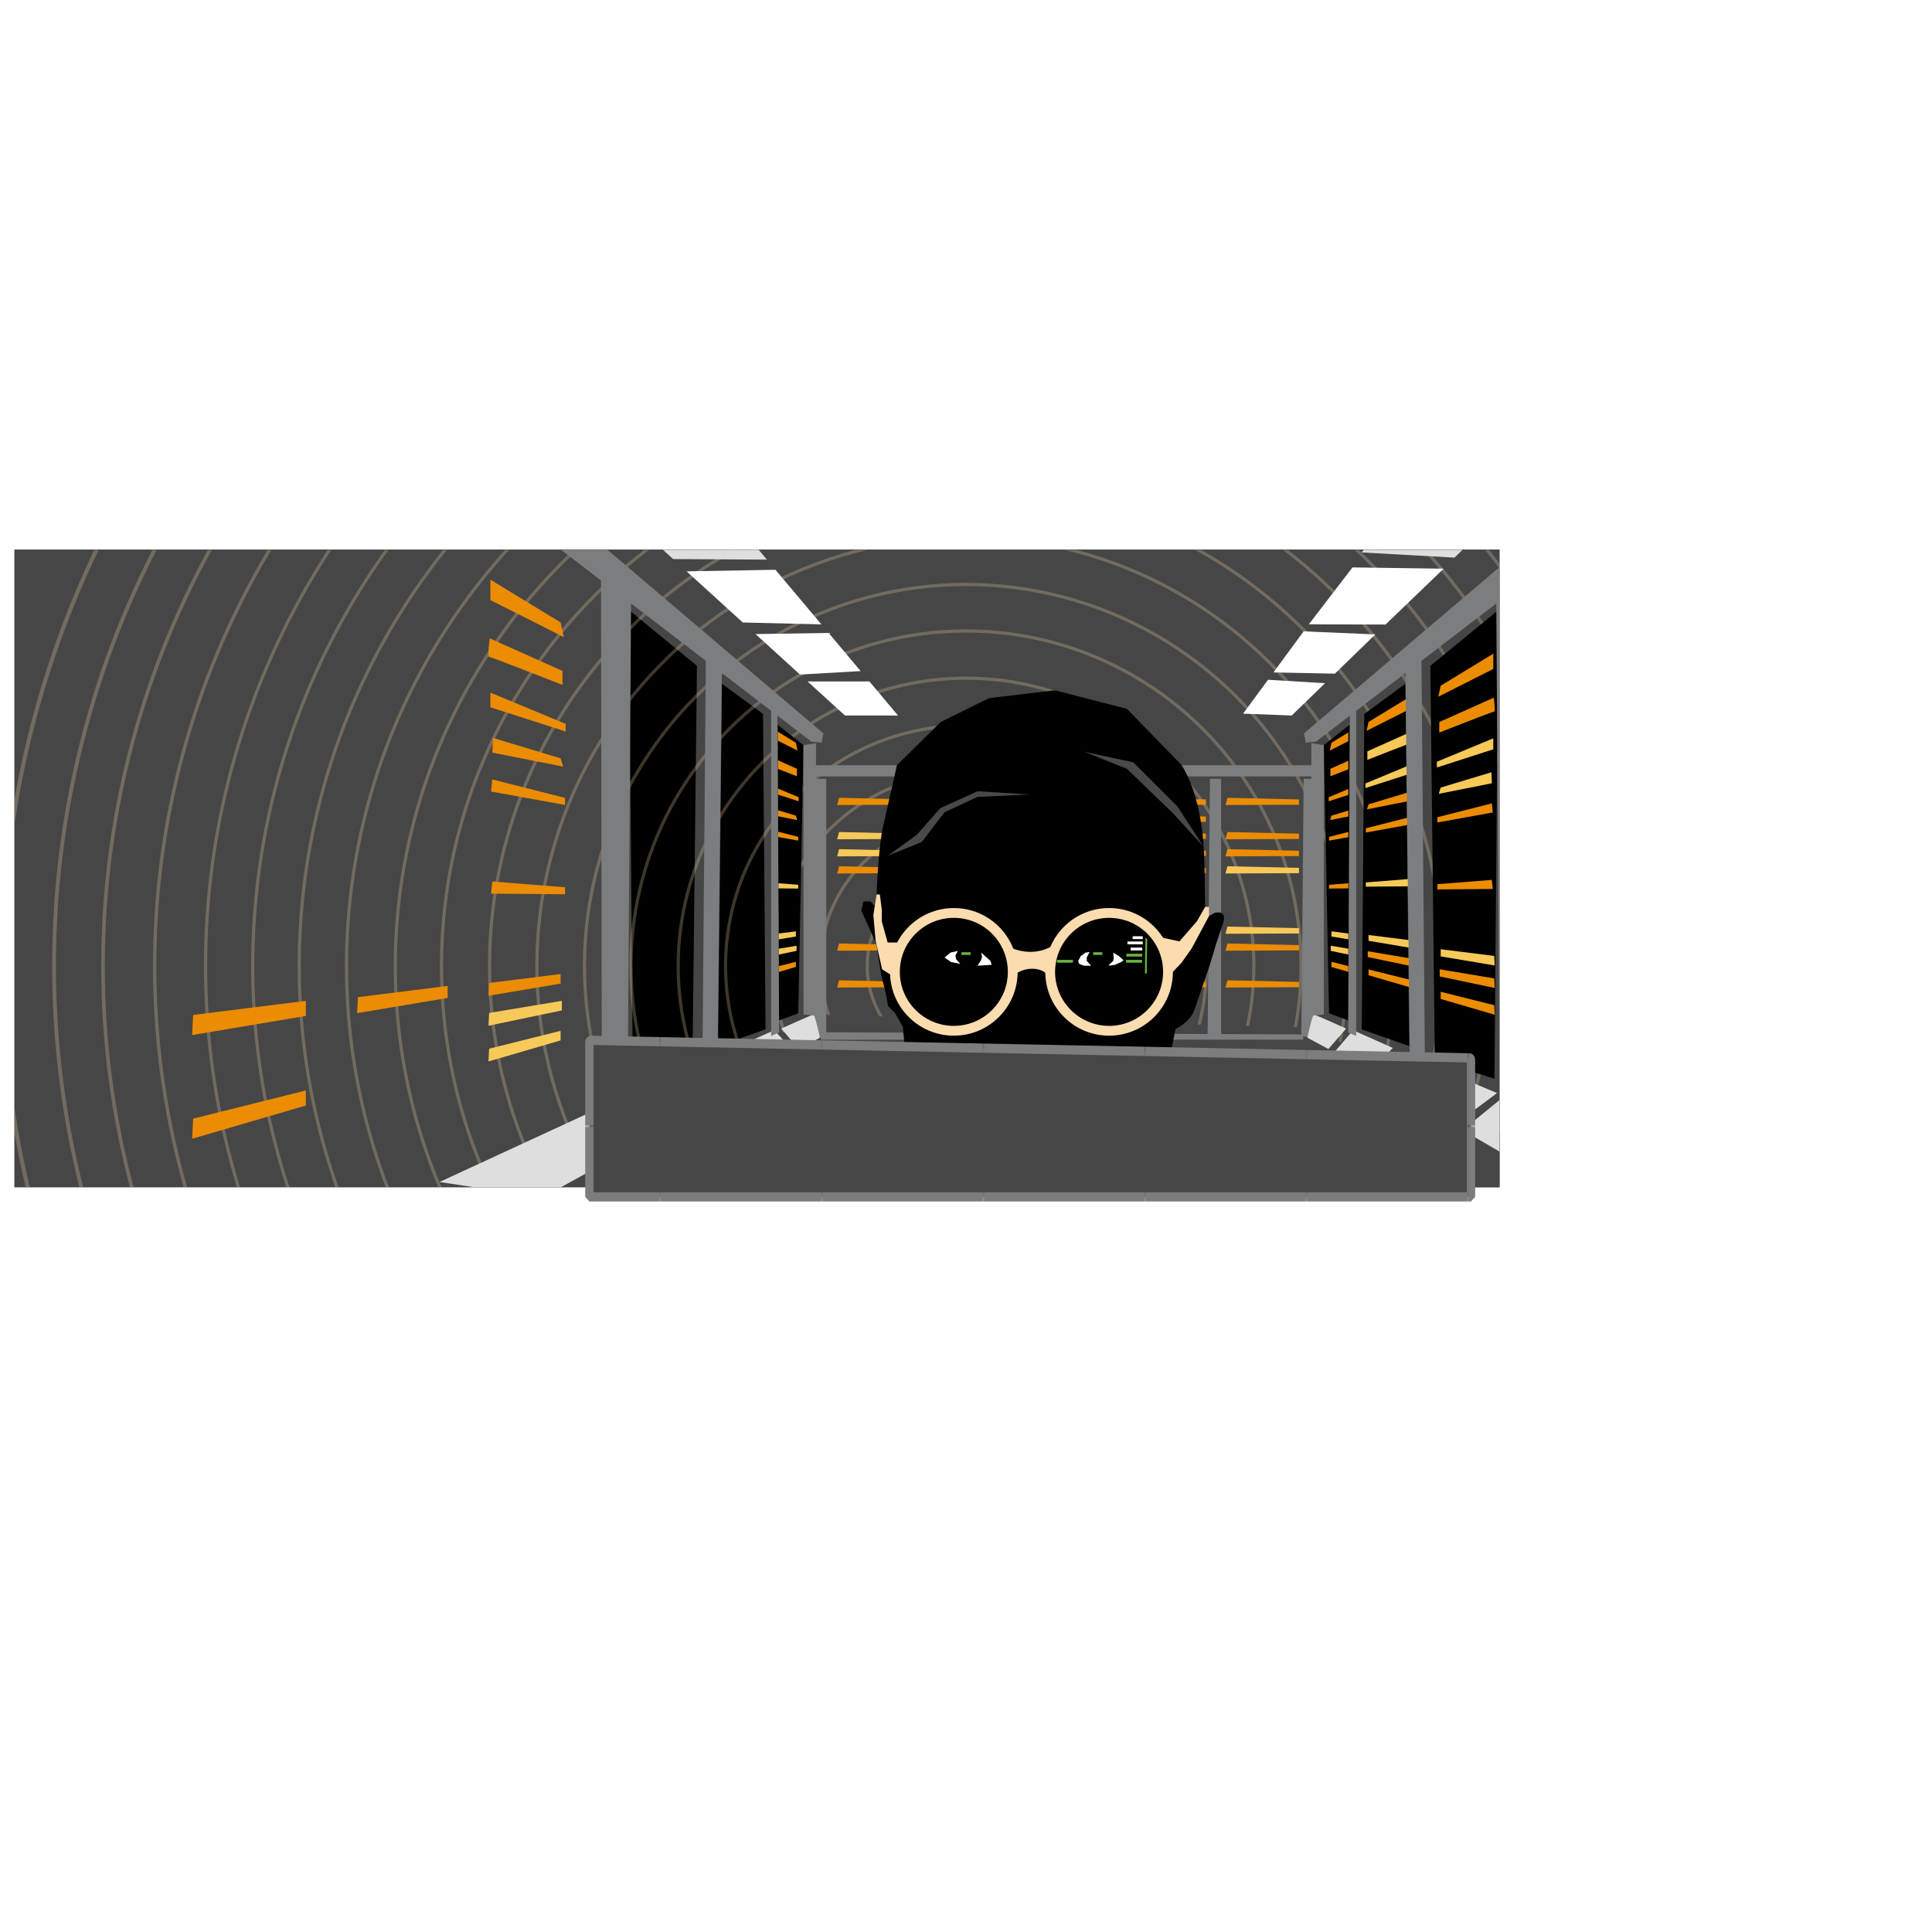 <?xml version="1.0" encoding="UTF-8"?><svg xmlns="http://www.w3.org/2000/svg" xmlns:xlink="http://www.w3.org/1999/xlink" viewBox="0 0 1219.34 1219.34" aria-hidden="true" width="1219px" height="1219px"><defs><linearGradient class="cerosgradient" data-cerosgradient="true" id="CerosGradient_id7b9d3f670" gradientUnits="userSpaceOnUse" x1="50%" y1="100%" x2="50%" y2="0%"><stop offset="0%" stop-color="#d1d1d1"/><stop offset="100%" stop-color="#d1d1d1"/></linearGradient><linearGradient/><style>.cls-1-66f4469cb7f74,.cls-2-66f4469cb7f74,.cls-3-66f4469cb7f74,.cls-4-66f4469cb7f74,.cls-5-66f4469cb7f74,.cls-6-66f4469cb7f74,.cls-7-66f4469cb7f74,.cls-8-66f4469cb7f74{fill:none;}.cls-9-66f4469cb7f74{fill:#010101;}.cls-10-66f4469cb7f74{fill:#fadcaf;}.cls-11-66f4469cb7f74{fill:#7c7d7e;}.cls-2-66f4469cb7f74{stroke-width:2.54px;}.cls-2-66f4469cb7f74,.cls-3-66f4469cb7f74,.cls-4-66f4469cb7f74,.cls-5-66f4469cb7f74,.cls-6-66f4469cb7f74,.cls-7-66f4469cb7f74{stroke:#fadcaf;}.cls-2-66f4469cb7f74,.cls-3-66f4469cb7f74,.cls-4-66f4469cb7f74,.cls-5-66f4469cb7f74,.cls-6-66f4469cb7f74,.cls-7-66f4469cb7f74,.cls-8-66f4469cb7f74{stroke-miterlimit:10;}.cls-3-66f4469cb7f74{stroke-width:2.4px;}.cls-4-66f4469cb7f74{stroke-width:6.19px;}.cls-12-66f4469cb7f74{clip-path:url(#clippath-466f4469cb7f74);}.cls-13-66f4469cb7f74{clip-path:url(#clippath-266f4469cb7f74);}.cls-14-66f4469cb7f74{clip-path:url(#clippath-666f4469cb7f74);}.cls-15-66f4469cb7f74{clip-path:url(#clippath-566f4469cb7f74);}.cls-16-66f4469cb7f74,.cls-17-66f4469cb7f74{fill:#464646;}.cls-18-66f4469cb7f74{fill:#fff;}.cls-19-66f4469cb7f74{fill:#dedede;}.cls-5-66f4469cb7f74{stroke-width:2.27px;}.cls-6-66f4469cb7f74{stroke-width:2.13px;}.cls-7-66f4469cb7f74{stroke-width:2px;}.cls-20-66f4469cb7f74{opacity:.25;}.cls-21-66f4469cb7f74{fill:#6ab23f;}.cls-22-66f4469cb7f74{fill:#eb8c03;}.cls-8-66f4469cb7f74{stroke:#ec6d33;stroke-width:.7px;}.cls-23-66f4469cb7f74{fill:#494949;}.cls-24-66f4469cb7f74{fill:#f7c959;}.cls-25-66f4469cb7f74{clip-path:url(#clippath66f4469cb7f74);}.cls-17-66f4469cb7f74{stroke:url(#New_Pattern_Swatch_166f4469cb7f74);stroke-miterlimit:1;stroke-width:5.26px;}</style><clipPath id="clippath66f4469cb7f74"><rect class="cls-1-66f4469cb7f74" x="9.16" y="346.98" width="937.18" height="402.27"/></clipPath><clipPath id="clippath-266f4469cb7f74"><rect class="cls-16-66f4469cb7f74" x="9.16" y="346.98" width="937.18" height="402.27"/></clipPath><clipPath id="clippath-466f4469cb7f74"><rect class="cls-1-66f4469cb7f74" x="838.24" y="460.97" width="12.73" height="155.27" transform="translate(1689.2 1077.22) rotate(-180)"/></clipPath><clipPath id="clippath-566f4469cb7f74"><rect class="cls-1-66f4469cb7f74" x="9.16" y="346.98" width="937.18" height="402.27"/></clipPath><clipPath id="clippath-666f4469cb7f74"><polygon class="cls-1-66f4469cb7f74" points="491.67 644.01 490.86 457.46 507.09 470.3 503.81 639.56 491.67 644.01"/></clipPath><pattern id="New_Pattern_Swatch_166f4469cb7f74" x="0" y="0" width="101.85" height="90.44" patternTransform="translate(9.16 1115.34) scale(1 1.11)" patternUnits="userSpaceOnUse" viewBox="0 0 101.85 90.44"><rect class="cls-1-66f4469cb7f74" y="0" width="101.85" height="90.44"/><rect class="cls-11-66f4469cb7f74" y="0" width="101.85" height="90.44"/></pattern></defs><g id="Layer_166f4469cb7f74"><g class="cls-25-66f4469cb7f74"><rect class="cls-9-66f4469cb7f74" x="9.16" y="346.98" width="937.18" height="402.27"/><rect class="cls-16-66f4469cb7f74" x="9.16" y="346.98" width="937.18" height="402.27"/><g class="cls-13-66f4469cb7f74"><polygon points="399.41 680.83 437.04 669.1 439.87 420.23 396.98 385.02 399.41 680.83"/><polygon points="453.23 660.19 483.17 649.67 481.55 450.58 455.66 431.56 453.23 660.19"/><g class="cls-20-66f4469cb7f74"><circle class="cls-7-66f4469cb7f74" cx="609.67" cy="609.67" r="32.66"/><circle class="cls-7-66f4469cb7f74" cx="609.67" cy="609.67" r="62.33"/><circle class="cls-7-66f4469cb7f74" cx="609.67" cy="609.67" r="91.97"/><circle class="cls-7-66f4469cb7f74" cx="609.67" cy="609.67" r="121.9"/><circle class="cls-7-66f4469cb7f74" cx="609.67" cy="609.67" r="151.74"/><circle class="cls-7-66f4469cb7f74" cx="609.67" cy="609.67" r="181.66"/><circle class="cls-7-66f4469cb7f74" cx="609.67" cy="609.67" r="211.46"/><circle class="cls-7-66f4469cb7f74" cx="609.67" cy="609.67" r="240.8"/><circle class="cls-7-66f4469cb7f74" cx="609.67" cy="609.67" r="270.8"/><circle class="cls-7-66f4469cb7f74" cx="609.67" cy="609.67" r="300.7"/><circle class="cls-7-66f4469cb7f74" cx="609.67" cy="609.67" r="331.04"/><circle class="cls-7-66f4469cb7f74" cx="609.67" cy="609.67" r="360.19"/><circle class="cls-7-66f4469cb7f74" cx="609.67" cy="609.67" r="390.97"/><circle class="cls-7-66f4469cb7f74" cx="609.67" cy="609.67" r="420.83"/><circle class="cls-7-66f4469cb7f74" cx="609.67" cy="609.67" r="450.16"/><circle class="cls-7-66f4469cb7f74" cx="609.67" cy="609.67" r="479.95"/><circle class="cls-6-66f4469cb7f74" cx="609.67" cy="609.67" r="512.07"/><circle class="cls-5-66f4469cb7f74" cx="609.67" cy="609.67" r="544.68"/><circle class="cls-3-66f4469cb7f74" cx="609.67" cy="609.67" r="575.57"/><circle class="cls-2-66f4469cb7f74" cx="609.67" cy="609.67" r="608.4"/></g><polygon class="cls-16-66f4469cb7f74" points="946.34 749.26 946.34 713.92 829.83 648.61 513.39 640.38 328.73 748.89 946.34 749.26"/></g><line class="cls-8-66f4469cb7f74" x1="298.69" y1="287.69" x2="518.46" y2="468.58"/><polygon class="cls-11-66f4469cb7f74" points="822.45 656.18 518.1 656.18 517.48 651.52 822.45 652.85 822.45 656.18"/><rect class="cls-11-66f4469cb7f74" x="514.49" y="482.96" width="316.62" height="7.05"/><polygon class="cls-11-66f4469cb7f74" points="589.1 655.41 580.56 653.92 582.05 491.52 589.1 491.52 589.1 655.41"/><polygon class="cls-11-66f4469cb7f74" points="521.52 655.41 512.98 653.92 514.47 491.52 521.52 491.52 521.52 655.41"/><polygon class="cls-11-66f4469cb7f74" points="650.47 655.41 641.93 653.92 643.42 491.52 650.47 491.52 650.47 655.41"/><polygon class="cls-11-66f4469cb7f74" points="710.58 655.41 702.04 653.92 703.53 491.52 710.58 491.52 710.58 655.41"/><polygon class="cls-11-66f4469cb7f74" points="770.69 655.41 762.15 653.92 763.64 491.52 770.69 491.52 770.69 655.41"/><polygon class="cls-11-66f4469cb7f74" points="829.83 655.41 821.29 653.92 822.78 491.52 829.83 491.52 829.83 655.41"/><polygon points="650.49 649.46 653.8 495.77 700.28 498.25 700.28 647.81 650.49 649.46"/><polygon class="cls-22-66f4469cb7f74" points="528.36 508.08 574.74 507.88 574.74 504.54 529.58 503.52 528.36 508.08"/><polygon class="cls-24-66f4469cb7f74" points="528.36 529.68 574.74 529.48 574.74 526.14 529.58 525.12 528.36 529.68"/><polygon class="cls-24-66f4469cb7f74" points="528.36 540.48 574.74 540.28 574.74 536.94 529.58 535.92 528.36 540.48"/><polygon class="cls-22-66f4469cb7f74" points="528.36 551.28 574.74 551.08 574.74 547.74 529.58 546.72 528.36 551.28"/><polygon class="cls-22-66f4469cb7f74" points="528.36 600.02 574.74 599.82 574.74 596.48 529.58 595.46 528.36 600.02"/><polygon class="cls-22-66f4469cb7f74" points="528.36 623.26 574.74 623.05 574.74 619.71 529.58 618.69 528.36 623.26"/><polygon class="cls-24-66f4469cb7f74" points="593.5 508.08 639.89 507.88 639.89 504.54 594.72 503.52 593.5 508.08"/><polygon class="cls-24-66f4469cb7f74" points="593.5 518.88 639.89 518.68 639.89 515.34 594.72 514.32 593.5 518.88"/><polygon class="cls-22-66f4469cb7f74" points="593.5 529.68 639.89 529.48 639.89 526.14 594.72 525.12 593.5 529.68"/><polygon class="cls-22-66f4469cb7f74" points="593.5 551.28 639.89 551.08 639.89 547.74 594.72 546.72 593.5 551.28"/><polygon class="cls-22-66f4469cb7f74" points="593.5 600.02 639.89 599.82 639.89 596.48 594.72 595.46 593.5 600.02"/><polygon class="cls-22-66f4469cb7f74" points="593.5 589.34 639.89 589.14 639.89 585.8 594.72 584.78 593.5 589.34"/><polygon class="cls-22-66f4469cb7f74" points="593.5 623.26 639.89 623.05 639.89 619.71 594.72 618.69 593.5 623.26"/><polygon class="cls-22-66f4469cb7f74" points="653.31 508.08 699.69 507.88 699.69 504.54 654.53 503.52 653.31 508.08"/><polygon class="cls-24-66f4469cb7f74" points="653.31 529.68 699.69 529.48 699.69 526.14 654.53 525.12 653.31 529.68"/><polygon class="cls-22-66f4469cb7f74" points="653.31 551.28 699.69 551.08 699.69 547.74 654.53 546.72 653.31 551.28"/><polygon class="cls-22-66f4469cb7f74" points="653.31 600.02 699.69 599.82 699.69 596.48 654.53 595.46 653.31 600.02"/><polygon class="cls-24-66f4469cb7f74" points="653.31 623.26 699.69 623.05 699.69 619.71 654.53 618.69 653.31 623.26"/><polygon class="cls-22-66f4469cb7f74" points="714.71 508.08 761.09 507.88 761.09 504.54 715.93 503.52 714.71 508.08"/><polygon class="cls-22-66f4469cb7f74" points="714.71 518.88 761.09 518.68 761.09 515.34 715.93 514.32 714.71 518.88"/><polygon class="cls-22-66f4469cb7f74" points="714.71 529.68 761.09 529.48 761.09 526.14 715.93 525.12 714.71 529.68"/><polygon class="cls-22-66f4469cb7f74" points="714.71 540.48 761.09 540.28 761.09 536.94 715.93 535.92 714.71 540.48"/><polygon class="cls-22-66f4469cb7f74" points="714.71 551.28 761.09 551.08 761.09 547.74 715.93 546.72 714.71 551.28"/><polygon class="cls-24-66f4469cb7f74" points="714.71 600.02 761.09 599.82 761.09 596.48 715.93 595.46 714.71 600.02"/><polygon class="cls-22-66f4469cb7f74" points="714.71 611.77 761.09 611.57 761.09 608.23 715.93 607.21 714.71 611.77"/><polygon class="cls-22-66f4469cb7f74" points="714.71 623.26 761.09 623.05 761.09 619.71 715.93 618.69 714.71 623.26"/><polygon class="cls-22-66f4469cb7f74" points="773.45 508.08 819.83 507.88 819.83 504.54 774.67 503.52 773.45 508.08"/><polygon class="cls-22-66f4469cb7f74" points="773.45 529.68 819.83 529.48 819.83 526.14 774.67 525.12 773.45 529.68"/><polygon class="cls-22-66f4469cb7f74" points="773.45 540.48 819.83 540.28 819.83 536.94 774.67 535.92 773.45 540.48"/><polygon class="cls-24-66f4469cb7f74" points="773.45 551.28 819.83 551.08 819.83 547.74 774.67 546.72 773.45 551.28"/><polygon class="cls-22-66f4469cb7f74" points="773.45 600.02 819.83 599.82 819.83 596.48 774.67 595.46 773.45 600.02"/><polygon class="cls-24-66f4469cb7f74" points="773.45 589.34 819.83 589.14 819.83 585.8 774.67 584.78 773.45 589.34"/><polygon class="cls-22-66f4469cb7f74" points="773.45 623.26 819.83 623.05 819.83 619.71 774.67 618.69 773.45 623.26"/><polygon class="cls-18-66f4469cb7f74" points="548.69 430.07 509.66 430.07 533.29 451.58 566.77 451.58 548.69 430.07"/><polygon class="cls-18-66f4469cb7f74" points="800.29 429.02 784.56 450.4 815.24 451.58 836.26 431.19 800.29 429.02"/><polygon class="cls-18-66f4469cb7f74" points="522.95 399.47 476.83 400.18 504.89 425.73 543.19 423.54 522.95 399.47"/><polygon class="cls-19-66f4469cb7f74" points="484.03 353.19 417.57 274.17 343.55 278.87 424.82 352.84 484.03 353.19"/><polygon class="cls-18-66f4469cb7f74" points="489.41 359.6 433.34 360.6 468.8 392.87 518.39 394.05 489.41 359.6"/><polygon class="cls-19-66f4469cb7f74" points="917.99 351.93 986.67 285.34 910.75 278.87 859.41 348.66 917.99 351.93"/><polygon class="cls-18-66f4469cb7f74" points="874.44 394.17 911.12 358.91 853.61 358.11 826.03 394.03 874.44 394.17"/><polygon class="cls-18-66f4469cb7f74" points="822.77 398.46 803.71 424.37 839.55 425.11 842.49 425.15 868.03 400.39 822.77 398.46"/><path class="cls-19-66f4469cb7f74" d="M504.23,662.07l13.22-7.12s-3.05-14.58-4.07-14.58-20.34,8.81-20.34,8.81l11.19,12.88Z"/><polygon class="cls-19-66f4469cb7f74" points="501.52 664.1 488.64 650.21 463.55 661.39 480.5 679.02 501.52 664.1"/><polygon class="cls-19-66f4469cb7f74" points="475.42 678.68 459.83 663.77 397.79 689.87 424.57 709.87 475.42 678.68"/><polygon class="cls-19-66f4469cb7f74" points="419.49 713.26 393.72 692.24 277.38 746 344.22 756.08 352.76 749.98 419.49 713.26"/><polygon points="491.67 644.01 490.86 457.46 507.09 470.3 503.81 639.56 491.67 644.01"/><polygon class="cls-11-66f4469cb7f74" points="446.92 547.59 452.53 547.86 452.53 523.28 446.92 525.15 446.92 547.59"/><polygon class="cls-11-66f4469cb7f74" points="382.62 544.52 391.36 544.93 391.36 506.67 382.62 509.58 382.62 544.52"/><polygon points="943.21 680.83 905.57 669.1 902.74 420.23 945.64 385.02 943.21 680.83"/><polygon points="889.39 660.19 859.44 649.67 861.06 450.58 886.96 431.56 889.39 660.19"/><line class="cls-8-66f4469cb7f74" x1="1043.92" y1="287.69" x2="824.15" y2="468.58"/><path class="cls-19-66f4469cb7f74" d="M838.38,662.07l-13.22-7.12s3.05-14.58,4.07-14.58c1.02,0,20.34,8.81,20.34,8.81l-11.19,12.88Z"/><polygon class="cls-19-66f4469cb7f74" points="841.93 664.31 853.98 650.21 879.06 661.39 862.17 678.16 841.93 664.31"/><polygon class="cls-19-66f4469cb7f74" points="867.2 678.68 882.79 663.77 944.82 689.87 918.04 709.87 867.2 678.68"/><polygon class="cls-19-66f4469cb7f74" points="923.13 713.26 948.89 692.24 1042.79 735.63 1009.91 758.34 1009.91 763.76 923.13 713.26"/><polygon class="cls-22-66f4469cb7f74" points="890.56 447.1 890.56 439.29 863.72 455.64 862.5 461.26 890.56 447.1"/><path class="cls-24-66f4469cb7f74" d="M890.81,461.74s.98,7.08.24,7.08-28.07,10.74-28.07,10.74v-5.37s27.82-12.45,27.82-12.45Z"/><polygon class="cls-24-66f4469cb7f74" points="890.56 488.1 890.56 482.49 861.77 494.45 861.77 497.38 890.56 488.1"/><polygon class="cls-22-66f4469cb7f74" points="889.83 505.43 889.59 499.82 863.72 507.63 862.74 510.8 889.83 505.43"/><polygon class="cls-22-66f4469cb7f74" points="890.32 520.32 889.83 515.68 862.01 522.76 862.01 525.44 890.32 520.32"/><polygon class="cls-24-66f4469cb7f74" points="890.32 559.36 889.83 554.73 862.01 556.92 862.01 559.61 890.32 559.36"/><polygon class="cls-24-66f4469cb7f74" points="891.05 593.53 891.3 598.41 863.72 593.77 863.72 590.11 891.05 593.53"/><polygon class="cls-22-66f4469cb7f74" points="891.05 605 891.3 609.88 863.23 604.02 863.23 600.36 891.05 605"/><polygon class="cls-22-66f4469cb7f74" points="891.05 618.67 891.3 623.55 863.72 615.5 863.72 611.83 891.05 618.67"/><path class="cls-11-66f4469cb7f74" d="M1028.82,287.81l-205.87,175.05,1.16,5.82,6.4-.58,223.9-171.56v-8.14s-25.85-.32-25.59-.58Z"/><polygon class="cls-11-66f4469cb7f74" points="944.26 369.85 946.5 692.9 962.77 701.87 963.33 354.71 944.26 369.85"/><polygon class="cls-11-66f4469cb7f74" points="899.33 674.69 889.8 670.21 886.99 421.2 897.09 412.79 899.33 674.69"/><polygon points="850.94 644.01 851.75 457.46 835.52 470.3 838.8 639.56 850.94 644.01"/><polygon class="cls-11-66f4469cb7f74" points="855.94 653.83 850.89 651.59 852.01 447.03 855.94 443.11 855.94 653.83"/><polygon class="cls-11-66f4469cb7f74" points="895.69 547.59 890.08 547.86 890.08 523.28 895.69 525.15 895.69 547.59"/><polygon class="cls-11-66f4469cb7f74" points="959.99 544.52 951.26 544.93 951.26 506.67 959.99 509.58 959.99 544.52"/><polygon class="cls-11-66f4469cb7f74" points="827.63 641.08 835.52 640.25 835.52 470.3 827.63 469.06 827.63 641.08"/><polygon class="cls-22-66f4469cb7f74" points="942.46 422.21 942.46 412.55 909.26 432.77 907.75 439.72 942.46 422.21"/><path class="cls-22-66f4469cb7f74" d="M942.76,440.32s1.21,8.75.3,8.75c-.91,0-34.71,13.28-34.71,13.28v-6.64s34.41-15.39,34.41-15.39Z"/><polygon class="cls-24-66f4469cb7f74" points="942.46 472.92 942.46 465.97 906.84 480.76 906.84 484.39 942.46 472.92"/><polygon class="cls-24-66f4469cb7f74" points="941.55 494.35 941.25 487.4 909.26 497.06 908.05 500.99 941.55 494.35"/><polygon class="cls-22-66f4469cb7f74" points="942.16 512.76 941.55 507.02 907.15 515.78 907.15 519.1 942.16 512.76"/><polygon class="cls-22-66f4469cb7f74" points="942.16 561.05 941.55 555.32 907.15 558.03 907.15 561.35 942.16 561.05"/><polygon class="cls-24-66f4469cb7f74" points="943.06 603.31 943.36 609.34 909.26 603.61 909.26 599.08 943.06 603.31"/><polygon class="cls-22-66f4469cb7f74" points="943.06 617.49 943.36 623.53 908.65 616.28 908.65 611.76 943.06 617.49"/><polygon class="cls-22-66f4469cb7f74" points="943.06 634.39 943.36 640.43 909.26 630.47 909.26 625.94 943.06 634.39"/><g class="cls-12-66f4469cb7f74"><polygon class="cls-22-66f4469cb7f74" points="864.08 461.19 864.08 454.28 840.32 468.76 839.23 473.73 864.08 461.19"/><path class="cls-22-66f4469cb7f74" d="M864.3,474.16s.86,6.27.22,6.27-24.85,9.51-24.85,9.51v-4.75s24.63-11.02,24.63-11.02Z"/><polygon class="cls-22-66f4469cb7f74" points="864.08 497.49 864.08 492.52 838.59 503.11 838.59 505.7 864.08 497.49"/><polygon class="cls-22-66f4469cb7f74" points="863.43 512.83 863.22 507.86 840.32 514.78 839.45 517.59 863.43 512.83"/><polygon class="cls-22-66f4469cb7f74" points="863.87 526.01 863.43 521.91 838.8 528.17 838.8 530.55 863.87 526.01"/><polygon class="cls-22-66f4469cb7f74" points="863.87 560.58 863.43 556.48 838.8 558.42 838.8 560.8 863.87 560.58"/><polygon class="cls-24-66f4469cb7f74" points="864.51 590.83 864.73 595.15 840.32 591.05 840.32 587.81 864.51 590.83"/><polygon class="cls-24-66f4469cb7f74" points="864.51 600.99 864.73 605.31 839.88 600.12 839.88 596.88 864.51 600.99"/><polygon class="cls-22-66f4469cb7f74" points="864.51 613.09 864.73 617.41 840.32 610.28 840.32 607.04 864.51 613.09"/></g><rect class="cls-1-66f4469cb7f74" x="9.16" y="325.19" width="963.25" height="438.1"/><path class="cls-19-66f4469cb7f74" d="M878.78,759.62c-2.13-.35-3.42-.67-3.42-.67-.18,3.22-6.26,4.47-6.26,4.47l9.68-.35v-3.44Z"/><g class="cls-15-66f4469cb7f74"><circle class="cls-11-66f4469cb7f74" cx="674.44" cy="857.34" r="33.53"/></g></g></g><g id="Server_lights66f4469cb7f74"><polygon class="cls-22-66f4469cb7f74" points="309.5 378.73 309.5 365.84 353.81 392.82 355.82 402.09 309.5 378.73"/><path class="cls-22-66f4469cb7f74" d="M309.1,402.89s-1.61,11.68-.4,11.68,46.32,17.72,46.32,17.72v-8.86l-45.91-20.54Z"/><polygon class="cls-22-66f4469cb7f74" points="309.5 446.39 309.5 437.13 357.03 456.86 357.03 461.7 309.5 446.39"/><polygon class="cls-22-66f4469cb7f74" points="310.71 474.99 311.11 465.72 353.81 478.61 355.42 483.85 310.71 474.99"/><polygon class="cls-22-66f4469cb7f74" points="309.91 499.56 310.71 491.9 356.62 503.58 356.62 508.01 309.91 499.56"/><polygon class="cls-22-66f4469cb7f74" points="309.91 564 310.71 556.34 356.62 559.97 356.62 564.4 309.91 564"/><polygon class="cls-22-66f4469cb7f74" points="308.7 620.38 308.29 628.44 353.81 620.78 353.81 614.74 308.7 620.38"/><polygon class="cls-24-66f4469cb7f74" points="308.7 639.31 308.29 647.37 354.61 637.7 354.61 631.66 308.7 639.31"/><polygon class="cls-24-66f4469cb7f74" points="308.7 661.87 308.29 669.92 353.81 656.63 353.81 650.59 308.7 661.87"/><polygon class="cls-22-66f4469cb7f74" points="225.89 629.33 225.38 639.44 282.54 629.83 282.54 622.24 225.89 629.33"/><polygon class="cls-22-66f4469cb7f74" points="121.89 640.56 121.26 653.26 193.04 641.19 193.04 631.66 121.89 640.56"/><polygon class="cls-22-66f4469cb7f74" points="121.89 705.99 121.26 718.7 193.04 697.73 193.04 688.21 121.89 705.99"/><g class="cls-14-66f4469cb7f74"><polygon class="cls-22-66f4469cb7f74" points="478.53 461.19 478.53 454.28 502.3 468.76 503.38 473.73 478.53 461.19"/><path class="cls-22-66f4469cb7f74" d="M478.32,474.16s-.86,6.27-.22,6.27,24.85,9.51,24.85,9.51v-4.75l-24.63-11.02Z"/><polygon class="cls-22-66f4469cb7f74" points="478.53 497.49 478.53 492.52 504.03 503.11 504.03 505.7 478.53 497.49"/><polygon class="cls-22-66f4469cb7f74" points="479.18 512.83 479.4 507.86 502.3 514.78 503.16 517.59 479.18 512.83"/><polygon class="cls-22-66f4469cb7f74" points="478.75 526.01 479.18 521.91 503.81 528.17 503.81 530.55 478.75 526.01"/><polygon class="cls-24-66f4469cb7f74" points="478.75 560.58 479.18 556.48 503.81 558.42 503.81 560.8 478.75 560.58"/><polygon class="cls-24-66f4469cb7f74" points="478.1 590.83 477.88 595.15 502.3 591.05 502.3 587.81 478.1 590.83"/><polygon class="cls-24-66f4469cb7f74" points="478.1 600.99 477.88 605.31 502.73 600.12 502.73 596.88 478.1 600.99"/><polygon class="cls-22-66f4469cb7f74" points="478.1 613.09 477.88 617.41 502.3 610.28 502.3 607.04 478.1 613.09"/></g></g><g id="Server_wall66f4469cb7f74"><polygon class="cls-11-66f4469cb7f74" points="398.36 369.85 396.11 692.9 379.85 701.87 379.29 354.71 398.36 369.85"/><polygon class="cls-11-66f4469cb7f74" points="443.28 674.69 452.82 670.21 455.62 421.2 445.53 412.79 443.28 674.69"/><polygon class="cls-11-66f4469cb7f74" points="486.68 653.83 491.72 651.59 490.6 447.03 486.68 443.11 486.68 653.83"/><polygon class="cls-11-66f4469cb7f74" points="514.99 641.08 507.09 640.25 507.09 470.3 514.99 469.06 514.99 641.08"/><polygon class="cls-11-66f4469cb7f74" points="512.11 468.1 518.51 468.68 519.67 462.86 383 346.65 353.62 346.65 512.11 468.1"/></g><g id="Head66f4469cb7f74"><path d="M557.61,520.47c-3.3,12.95-4.35,44.08-4.35,44.08v8.71l-3.77-4.31h-4.57l-1.27,5.84,9.45,20.94,2.99,19.36,3.05,11.99,1.35,7.87,4.33,4.32,4.95,8.63s2.31,24.88,3.58,31.73c1.27,6.85,11.93,23.35,11.93,23.35l-1.27,23.86h136.32l-1.27-15.99s10.15-8.88,14.22-23.1,8.63-38.33,8.63-38.33c0,0,9.14-4.06,11.93-12.18,2.79-8.12,9.21-26.65,9.21-26.65l4.75-15.74,3.55-10.41s4.68-10.67-4.82-8.25l-3.48,1.92-2.47-5.75s-.14-26.34-.91-37.93-3.42-34.52-13.89-51.53l-34.59-35.54-45.44-11.68-41.51,4.94-30.58,15.11-27.57,27.22-8.48,37.51Z"/><circle class="cls-4-66f4469cb7f74" cx="601.99" cy="613.37" r="37.18"/><circle class="cls-4-66f4469cb7f74" cx="699.98" cy="613.37" r="37.18"/><path class="cls-10-66f4469cb7f74" d="M635.27,596.79s14.39,8.89,29.31,0l-2.71,19.36s-2.71-4.75-10.4-4.75-12.3,4.75-12.3,4.75l-3.9-19.36Z"/><polygon class="cls-10-66f4469cb7f74" points="732.02 591.47 744.35 594.14 755.44 581.4 760.58 572.36 763.05 572.36 763.05 578.11 752.16 598.46 745.79 607.5 738.59 615.1 732.02 591.47"/><polygon class="cls-10-66f4469cb7f74" points="569.77 594.83 560.24 594.83 556.54 581.61 556.54 574.21 555.31 564.55 553.26 564.55 551.2 577.5 552.64 593.73 556.75 611.81 563.73 616.15 569.77 594.83"/><polygon class="cls-18-66f4469cb7f74" points="619.21 601.21 619.78 603.78 619.21 605.97 616.93 609.5 625.88 608.93 625.12 606.47 619.21 601.21"/><polygon class="cls-18-66f4469cb7f74" points="604.45 600.16 599.78 601.21 596.16 604.35 600.31 607.21 606.07 608.36 603.4 605.35 603.02 603.12 604.45 600.16"/><polygon class="cls-18-66f4469cb7f74" points="687.7 600.83 685.89 604.26 685.89 606.47 688.65 609.5 684.17 609.5 681.13 608.36 680.46 606.47 682.17 603.31 685.22 601.21 687.7 600.83"/><polygon class="cls-18-66f4469cb7f74" points="702.56 601.21 702.94 604.26 702.56 606.47 700.46 608.36 699.61 609.5 703.7 608.93 707.7 607.12 709.13 606.07 706.18 603.4 702.56 601.21"/><polygon class="cls-23-66f4469cb7f74" points="649.93 501.43 616.93 499.4 593.4 510.06 578.68 526.82 560.48 540.02 581.72 531.39 596.16 512.6 616.93 502.95 649.93 501.43"/><polygon class="cls-23-66f4469cb7f74" points="684.56 474.52 715.25 481.12 743.17 509.05 759.67 534.43 740.13 513.11 711.19 485.18 684.56 474.52"/></g><g id="reflection66f4469cb7f74"><rect class="cls-18-66f4469cb7f74" x="714.82" y="590.9" width="6.42" height="1.78"/><rect class="cls-18-66f4469cb7f74" x="711.57" y="594.2" width="9.68" height="1.78"/><rect class="cls-18-66f4469cb7f74" x="713.6" y="598.07" width="7.33" height="1.78"/><rect class="cls-21-66f4469cb7f74" x="710.86" y="601.94" width="10.02" height="1.78"/><rect class="cls-21-66f4469cb7f74" x="710.7" y="605.8" width="10.11" height="1.78"/><rect class="cls-21-66f4469cb7f74" x="667.04" y="605.8" width="10.11" height="1.78"/><path class="cls-21-66f4469cb7f74" d="M722.96,591.6c-.16,5.56-.34,14.01-.35,22.83h1.15c0-8.1.17-15.9.31-21.43l-1.11-1.41Z"/><rect class="cls-21-66f4469cb7f74" x="606.77" y="600.97" width="5.8" height="1.72"/><rect class="cls-21-66f4469cb7f74" x="689.95" y="600.97" width="5.8" height="1.72"/></g><g id="Screen66f4469cb7f74"><path class="cls-17-66f4469cb7f74" d="M928.38,668.77c0-.61-.45-1.11-1-1.11l-554.41-11.08c-.55,0-1,.5-1,1.11v97.7h556.41v-86.61Z"/><polygon class="cls-1-66f4469cb7f74" points="928.38 666.58 371.97 656.58 371.97 745.72 928.38 745.72 928.38 666.58"/></g></svg>